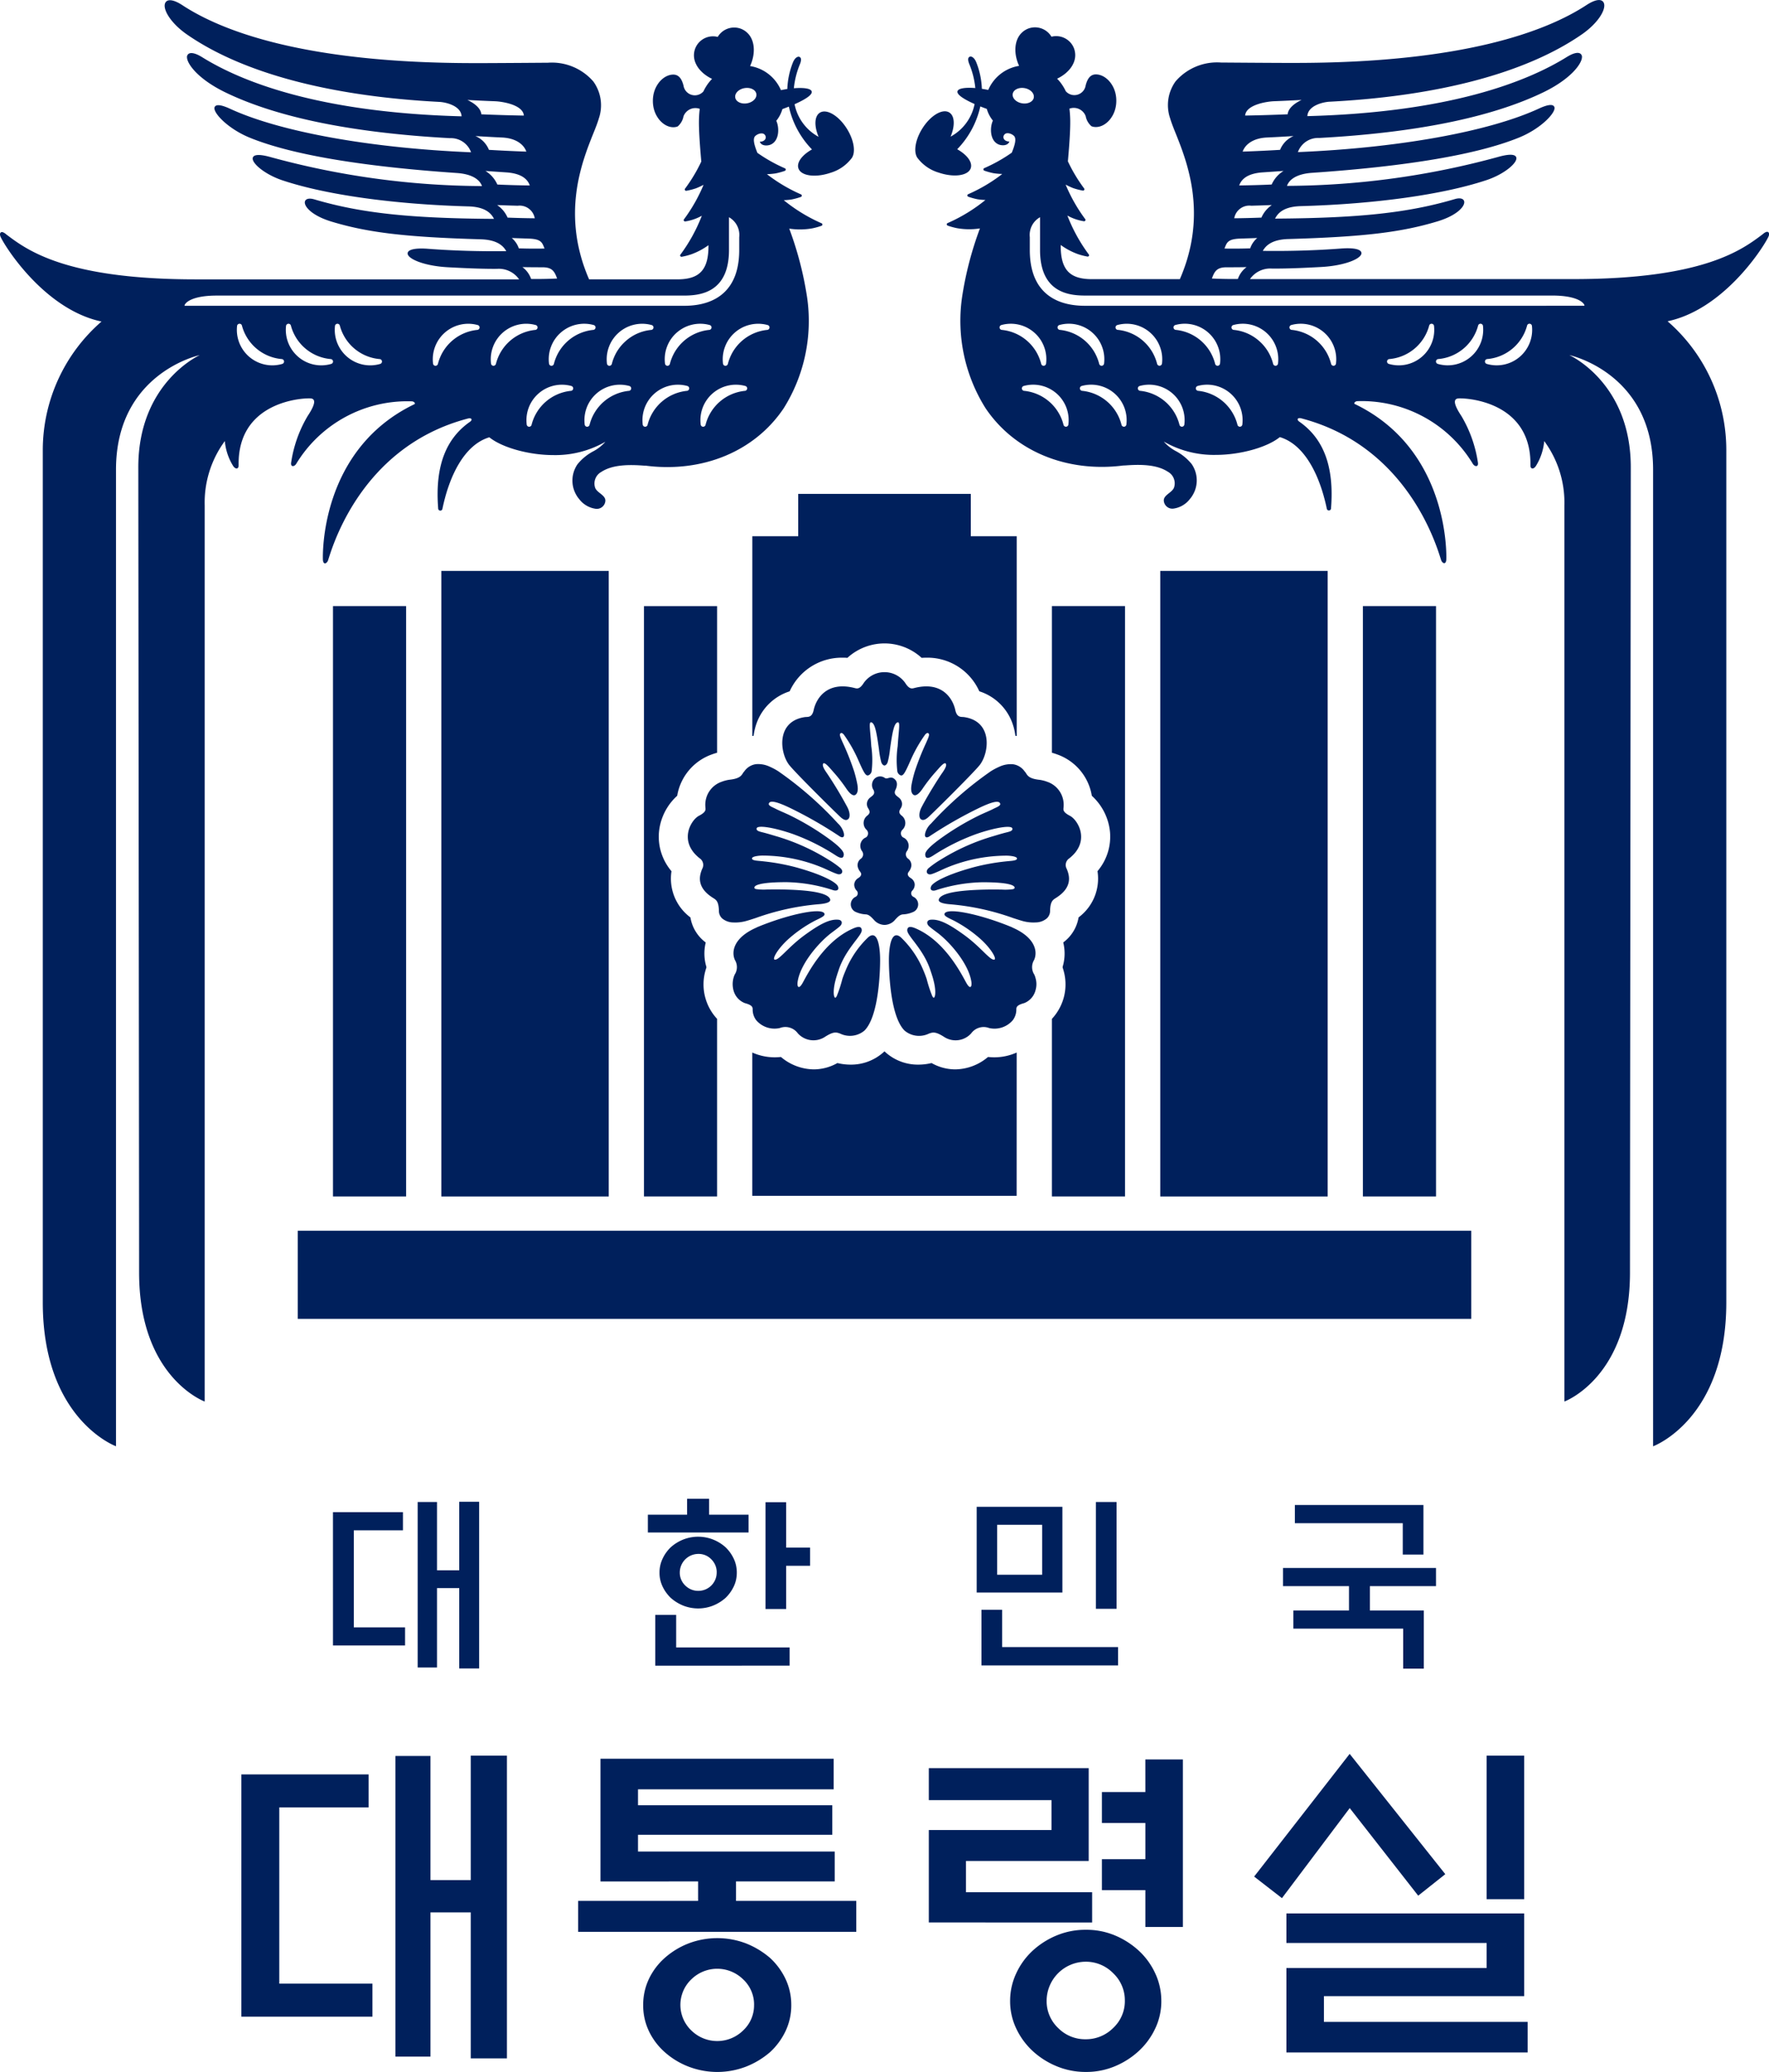 <svg xmlns="http://www.w3.org/2000/svg" width="222" height="260" viewBox="0 0 222 260">
  <g id="CI" transform="translate(-281.805 -8.775)">
    <path id="패스_1577" data-name="패스 1577" d="M375.254,93.348a6.865,6.865,0,0,1-2.8.6c-.232,0-.468-.011-.7-.034l-.091-.009-.071.056a6.459,6.459,0,0,1-4.052,1.5,6.05,6.05,0,0,1-2.892-.753l-.074-.041-.083.019a7.013,7.013,0,0,1-1.577.18,6.079,6.079,0,0,1-4.1-1.532l-.149-.135-.149.135a6.085,6.085,0,0,1-4.1,1.532,7.012,7.012,0,0,1-1.577-.18l-.081-.019-.074.041a6.056,6.056,0,0,1-2.893.753,6.474,6.474,0,0,1-4.052-1.5l-.07-.056-.091.009a7,7,0,0,1-.7.034,6.865,6.865,0,0,1-2.8-.6V111.33h33.171Z" transform="translate(34.137 47.505)" fill="#00205c"/>
    <path id="패스_1578" data-name="패스 1578" d="M369.5,48.438H347.838V53.75h-5.755V78.818l.158-.022.025-.164a7.206,7.206,0,0,1,.414-1.582,6.506,6.506,0,0,1,4-3.808l.086-.031.039-.081a7.176,7.176,0,0,1,6.61-4.138c.168,0,.335,0,.506.014l.092.006.069-.063a6.9,6.9,0,0,1,9.176,0l.069.063.092-.006c.169-.009.338-.014.5-.014a7.124,7.124,0,0,1,6.609,4.135l.039.081.088.031a6.509,6.509,0,0,1,4,3.808,7.151,7.151,0,0,1,.415,1.585l.025.164.163.022V53.75H369.5V48.438Z" transform="translate(34.137 22.313)" fill="#00205c"/>
    <rect id="사각형_589" data-name="사각형 589" width="9.177" height="74.082" transform="translate(323.591 84.831)" fill="#00205c"/>
    <path id="패스_1579" data-name="패스 1579" d="M337.513,81.331l.028-.025.034-.061a6.666,6.666,0,0,1,4.356-5.158c.211-.078.429-.147.647-.208v-18.4H333.4v74.08h9.177V109.274a6.339,6.339,0,0,1-1.477-6c.03-.108.069-.251.124-.418l.009-.033,0-.066a5.857,5.857,0,0,1-.114-2.932l.03-.135-.108-.086a4.841,4.841,0,0,1-.407-.357,4.91,4.91,0,0,1-1.391-2.621l-.014-.078-.061-.05a6.071,6.071,0,0,1-2.329-5.658l.013-.094-.06-.075a6.681,6.681,0,0,1-1.513-4.784A7.025,7.025,0,0,1,337.513,81.331Z" transform="translate(29.22 27.354)" fill="#00205c"/>
    <path id="패스_1580" data-name="패스 1580" d="M317.165,54.653v78.5h21.008v-78.5H317.165Z" transform="translate(20.025 25.763)" fill="#00205c"/>
    <rect id="사각형_590" data-name="사각형 590" width="9.177" height="74.082" transform="translate(452.843 84.831)" fill="#00205c"/>
    <path id="패스_1581" data-name="패스 1581" d="M366.083,109.277v22.28h9.177V57.477h-9.177v18.4c.226.063.443.133.658.213a6.639,6.639,0,0,1,4.34,5.117l.006.038.036.063a7.048,7.048,0,0,1,2.257,4.574,6.683,6.683,0,0,1-1.513,4.785l-.06.075.014.094a6.067,6.067,0,0,1-2.329,5.658l-.061.052-.014.078a4.9,4.9,0,0,1-1.8,2.976l-.108.086.03.135a5.818,5.818,0,0,1-.1,2.9l-.009.034v.066c.063.193.1.329.13.435a6.347,6.347,0,0,1-.008,3.418A6.413,6.413,0,0,1,366.083,109.277Z" transform="translate(47.729 27.354)" fill="#00205c"/>
    <path id="패스_1582" data-name="패스 1582" d="M395.774,54.653H374.766v78.5h21.008v-78.5Z" transform="translate(52.646 25.763)" fill="#00205c"/>
    <rect id="사각형_591" data-name="사각형 591" width="147.272" height="11.057" transform="translate(319.169 163.216)" fill="#00205c"/>
    <path id="패스_1583" data-name="패스 1583" d="M370.206,72.094c-1.3-.154-1.44-.57-1.667-.908-.042-.061-.086-.1-.128-.154a2.124,2.124,0,0,0-1.457-.882,3.387,3.387,0,0,0-1.7.31,7.9,7.9,0,0,0-1.078.572,44.617,44.617,0,0,0-7.5,6.565,2.475,2.475,0,0,0-.73,1.2c-.136.6.216.62.537.4a52.765,52.765,0,0,1,6.157-3.529c1.981-.957,2.6-.94,2.718-.569.083.262-.457.445-.879.661-.327.171-.935.426-1.537.7a33.064,33.064,0,0,0-5.326,3.2c-1.009.758-1.684,1.391-1.667,1.823.019.565.414.5.981.133a26.155,26.155,0,0,1,5.5-2.733c2.317-.794,4.337-1.111,4.449-.683.086.327-.36.41-.821.526-.691.177-1.153.324-1.5.428a26.542,26.542,0,0,0-6.67,2.967,11.536,11.536,0,0,0-1.53,1.079.681.681,0,0,0-.21.335c-.058.327.232.522.612.4.523-.166,1.283-.548,1.72-.735.049-.02.111-.049.15-.064a19.733,19.733,0,0,1,7.509-1.515,4.673,4.673,0,0,1,.819.078c.329.064.482.158.5.244.045.179-.182.257-.5.307-.287.042-.647.061-.966.1a26.376,26.376,0,0,0-4.181.782c-.077.02-.144.042-.219.064-2.913.822-4.71,1.757-4.915,2.3-.183.478.2.6.622.461a19.919,19.919,0,0,1,5.855-1c2.462,0,3.438.221,3.8.424.146.081.2.158.207.218.013.1-.014.18-.207.227a6.84,6.84,0,0,1-1.386.052c-.63-.011-1.7-.022-2.877.025-3.349.13-4.779.556-5.027,1.178-.216.537,1.2.627,1.555.655a31.014,31.014,0,0,1,7.735,1.706c.484.157.919.3,1.283.4A5.044,5.044,0,0,0,369.8,90a2.19,2.19,0,0,0,1.429-.526,1.281,1.281,0,0,0,.387-.919c.028-1.162.331-1.372.7-1.606,2.137-1.325,1.758-2.783,1.4-3.65a1,1,0,0,1,.211-1.264c2.835-2.135,1.206-4.879.19-5.41s-.808-.807-.8-1.161a3.049,3.049,0,0,0-2.086-3.123A4.451,4.451,0,0,0,370.206,72.094Z" transform="translate(41.967 34.527)" fill="#00205c"/>
    <path id="패스_1584" data-name="패스 1584" d="M370.005,93.472a2.355,2.355,0,0,0,1.43-1.653,2.681,2.681,0,0,0,0-1.45,2.9,2.9,0,0,0-.16-.473,1.705,1.705,0,0,1-.03-1.831c.5-1.12.074-2.838-2.658-4.049-.069-.031-.121-.064-.193-.094-3.661-1.515-7.841-2.451-8.355-1.729-.271.371.708.675,1.433,1.085a16.523,16.523,0,0,1,2.862,1.986c1.519,1.309,2.234,2.66,1.936,2.744-.533.161-1.651-1.535-3.82-3.1-1.873-1.352-3.1-2-4.184-1.9-.506.044-.567.5-.182.838.412.354,1,.764,1.208.934,1.577,1.256,3.744,3.827,4.079,5.99.1.678-.143,1.051-.645.136-.6-1.082-2.628-5.163-6.261-6.773-.293-.13-1.143-.515-1.136.218.006.688,1.986,2.3,2.87,4.9.028.078.05.146.074.218.074.216.136.409.193.589.05.164.1.323.139.489.423,1.568.2,2.414-.017,2.218a.714.714,0,0,1-.122-.174,16.306,16.306,0,0,1-.689-2.1c-.1-.315-.232-.663-.382-1.02a12.089,12.089,0,0,0-2.863-4.245c-1.223-1.054-1.507,1.263-1.507,2.84,0,.323.008.816.036,1.405.108,2.276.515,6.042,1.93,7.451a2.824,2.824,0,0,0,2.982.41,1.912,1.912,0,0,1,.493-.152c.367-.052.775.072,1.548.573a2.636,2.636,0,0,0,3.33-.476A1.938,1.938,0,0,1,365.6,96.6a3.014,3.014,0,0,0,2.986-1,2.2,2.2,0,0,0,.429-1.327C369.017,94,369.043,93.728,370.005,93.472Z" transform="translate(40.333 41.179)" fill="#00205c"/>
    <path id="패스_1585" data-name="패스 1585" d="M341.2,89.477a2.186,2.186,0,0,0,1.427.526,5.052,5.052,0,0,0,1.566-.172c.362-.1.8-.238,1.281-.4a31.084,31.084,0,0,1,7.735-1.706c.356-.028,1.773-.117,1.557-.655-.249-.622-1.679-1.048-5.027-1.178-1.18-.047-2.249-.036-2.879-.025a6.662,6.662,0,0,1-1.386-.053c-.191-.045-.218-.121-.2-.226.006-.06.06-.136.2-.218.367-.2,1.344-.424,3.806-.424a19.927,19.927,0,0,1,5.855,1c.418.135.805.017.62-.461-.205-.54-2-1.476-4.915-2.3-.075-.022-.143-.044-.218-.064a26.461,26.461,0,0,0-4.179-.782c-.321-.042-.683-.061-.97-.1-.323-.05-.548-.128-.5-.307.02-.086.174-.18.5-.244a4.69,4.69,0,0,1,.819-.078,19.734,19.734,0,0,1,7.509,1.515c.039.016.1.044.149.064.439.186,1.2.569,1.721.735.381.122.67-.072.614-.4a.711.711,0,0,0-.216-.335,11.379,11.379,0,0,0-1.527-1.079,26.475,26.475,0,0,0-6.668-2.967c-.346-.1-.81-.251-1.5-.428-.457-.116-.905-.2-.821-.526.111-.428,2.133-.111,4.448.683a26.154,26.154,0,0,1,5.5,2.733c.567.367.962.432.982-.133.016-.432-.656-1.065-1.668-1.823a32.859,32.859,0,0,0-5.326-3.2c-.6-.273-1.209-.528-1.537-.7-.421-.216-.962-.4-.876-.661.116-.371.733-.388,2.715.569a52.629,52.629,0,0,1,6.157,3.529c.321.222.672.2.539-.4a2.509,2.509,0,0,0-.728-1.2,44.7,44.7,0,0,0-7.508-6.565,7.9,7.9,0,0,0-1.078-.572,3.386,3.386,0,0,0-1.7-.31,2.124,2.124,0,0,0-1.457.882c-.041.055-.086.092-.127.154-.229.338-.368.755-1.667.908a4.451,4.451,0,0,0-1.024.251,3.049,3.049,0,0,0-2.086,3.123c0,.354.211.631-.805,1.161s-2.647,3.275.191,5.41a1,1,0,0,1,.211,1.264c-.36.866-.741,2.325,1.4,3.65.374.233.677.443.706,1.606A1.281,1.281,0,0,0,341.2,89.477Z" transform="translate(31.211 34.527)" fill="#00205c"/>
    <path id="패스_1586" data-name="패스 1586" d="M364.542,75.412c-.28.382-1.756,2.689-2.574,4.27-.373.721-.313,1.286-.155,1.458s.453.327,1.078-.266c.83-.788,4.084-4,5.642-5.661.315-.335.567-.614.71-.789,1.19-1.48,1.729-5.484-1.928-6.034-.352-.055-.9.122-1.12-.887-.309-1.425-1.638-3.65-5.124-2.768-.288.072-.636.21-1.172-.65a3.178,3.178,0,0,0-5.182,0c-.537.86-.883.722-1.173.65-3.484-.882-4.815,1.342-5.122,2.768-.218,1.009-.768.832-1.122.887-3.654.55-3.12,4.553-1.927,6.034.143.175.395.454.708.789,1.559,1.662,4.814,4.873,5.642,5.661.625.594.905.45,1.078.266s.218-.738-.157-1.458a49.671,49.671,0,0,0-2.57-4.27c-.049-.064-.091-.132-.136-.2-.26-.384-.459-.789-.323-.988s.564.243.88.6c.125.141.236.268.343.39a19.866,19.866,0,0,1,1.725,2.212c.32.459.782.959,1.12.7s.3-.843.215-1.32a15.518,15.518,0,0,0-.393-1.595,33.229,33.229,0,0,0-1.441-3.634c-.154-.36-.431-.91-.327-1.082.125-.213.294-.094.457.072a17.818,17.818,0,0,1,1.726,2.99c.141.3.486,1.14.775,1.654.028.053.058.1.085.147.194.309.359.445.62.279a.729.729,0,0,0,.293-.426,12.166,12.166,0,0,0-.042-3.184c-.125-2.041-.349-3.062-.006-2.984.462.1.667,1.223.97,3.377a10.9,10.9,0,0,0,.291,1.632c.042.125.183.395.4.409.218-.014.36-.284.4-.409A10.493,10.493,0,0,0,358,72.422c.3-2.154.509-3.28.971-3.377.343-.078.121.943-.006,2.984a12.094,12.094,0,0,0-.042,3.184.721.721,0,0,0,.291.426c.262.166.426.03.62-.279.028-.044.056-.094.086-.147.288-.514.634-1.352.775-1.654a17.822,17.822,0,0,1,1.726-2.99c.161-.166.334-.285.457-.072.1.172-.177.722-.327,1.082a33.2,33.2,0,0,0-1.443,3.634,15.542,15.542,0,0,0-.392,1.595c-.091.478-.119,1.071.215,1.32s.8-.244,1.118-.7a20.053,20.053,0,0,1,1.725-2.212l.343-.39c.316-.356.739-.8.882-.6s-.063.6-.323.988C364.633,75.281,364.589,75.348,364.542,75.412Z" transform="translate(35.495 30.373)" fill="#00205c"/>
    <path id="패스_1587" data-name="패스 1587" d="M342.032,93.472c.96.255.99.528.988.8a2.184,2.184,0,0,0,.428,1.325,3.011,3.011,0,0,0,2.986,1,1.941,1.941,0,0,1,2.26.677,2.636,2.636,0,0,0,3.33.476c.771-.5,1.18-.625,1.546-.575a1.992,1.992,0,0,1,.495.154,2.828,2.828,0,0,0,2.984-.41c1.411-1.41,1.819-5.175,1.927-7.451.028-.589.036-1.082.036-1.405,0-1.577-.284-3.894-1.505-2.84a12.042,12.042,0,0,0-2.862,4.245c-.152.357-.284.7-.384,1.02a16.122,16.122,0,0,1-.691,2.107.662.662,0,0,1-.121.169c-.221.2-.442-.65-.019-2.218.042-.164.089-.321.139-.484.056-.18.119-.376.193-.594l.074-.218c.883-2.6,2.865-4.215,2.87-4.9.008-.733-.841-.348-1.136-.218-3.632,1.61-5.664,5.691-6.261,6.773-.5.915-.75.542-.644-.136.334-2.163,2.5-4.734,4.079-5.99.211-.169.794-.58,1.206-.934.385-.334.326-.794-.182-.838-1.082-.1-2.31.545-4.184,1.9-2.168,1.57-3.288,3.266-3.82,3.1-.3-.085.417-1.435,1.936-2.744a16.583,16.583,0,0,1,2.862-1.986c.728-.41,1.7-.714,1.436-1.085-.515-.722-4.7.215-8.357,1.729-.072.03-.125.064-.194.094-2.732,1.212-3.155,2.929-2.657,4.049a1.708,1.708,0,0,1-.03,1.831,3,3,0,0,0-.161,1.92A2.359,2.359,0,0,0,342.032,93.472Z" transform="translate(33.242 41.179)" fill="#00205c"/>
    <path id="패스_1588" data-name="패스 1588" d="M350.545,86.243a1.045,1.045,0,0,0,.122,1.919,3.5,3.5,0,0,0,1.228.273c.334.044.569.227,1.078.8a1.838,1.838,0,0,0,1.225.522,1.79,1.79,0,0,0,1.222-.522c.5-.581.746-.76,1.081-.8a3.491,3.491,0,0,0,1.227-.273,1.045,1.045,0,0,0,.122-1.919.489.489,0,0,1-.147-.808,1.078,1.078,0,0,0,.284-.819,1.014,1.014,0,0,0-.489-.735c-.2-.127-.573-.4-.246-.811a1.5,1.5,0,0,0,.247-.439,1,1,0,0,0-.343-1.19.669.669,0,0,1-.144-.943,1.145,1.145,0,0,0-.506-1.736.621.621,0,0,1-.07-.932A1.174,1.174,0,0,0,356.3,76c-.3-.284-.31-.478-.056-.891a.963.963,0,0,0,0-1.056c-.254-.443-1-.548-.677-1.226.3-.609.213-1.031,0-1.266-.6-.658-.971.041-1.371-.28a1,1,0,0,0-1.371.28,1.127,1.127,0,0,0,0,1.266c.326.678-.423.783-.678,1.226a.966.966,0,0,0,0,1.056c.255.414.247.608-.056.891a1.176,1.176,0,0,0-.133,1.834.62.62,0,0,1-.069.932,1.145,1.145,0,0,0-.506,1.736.671.671,0,0,1-.144.943,1,1,0,0,0-.345,1.19,1.494,1.494,0,0,0,.247.439c.329.414-.045.684-.246.811a1.01,1.01,0,0,0-.489.735,1.079,1.079,0,0,0,.285.819A.488.488,0,0,1,350.545,86.243Z" transform="translate(38.605 35.083)" fill="#00205c"/>
    <path id="패스_1589" data-name="패스 1589" d="M333.453,59.137c.351,0,.514.294.365.356-11.972,5.756-11.507,19.234-11.489,19.528.036.6.4.544.612.155.227-.424,3.495-14.19,17.581-17.88.47-.124.627.152.254.414-3.065,2.141-4.389,5.65-3.982,10.857a.269.269,0,0,0,.526.094c.838-4.085,2.719-8.067,5.894-9.011,1.623,1.311,5.017,2.231,8.007,2.231a12.6,12.6,0,0,0,6.513-1.646h.023a5.444,5.444,0,0,1-1.454,1.15,6.38,6.38,0,0,0-2.022,1.643,3.612,3.612,0,0,0,.227,4.4,3.144,3.144,0,0,0,2.11,1.2,1.079,1.079,0,0,0,1.158-1.028c0-.708-1.015-.96-1.28-1.606a1.663,1.663,0,0,1,.785-2.007c1.433-.941,3.576-.907,5.208-.791.158.013.3.014.459.022l.013.008c7.01.862,13.534-1.779,17.185-7.205a20.625,20.625,0,0,0,2.946-13.931,42.927,42.927,0,0,0-2.241-8.626,8.775,8.775,0,0,0,2.871-.031,8.313,8.313,0,0,0,1.169-.32.18.18,0,0,0,.121-.157.169.169,0,0,0-.1-.161,20.617,20.617,0,0,1-4.751-2.9,8.454,8.454,0,0,0,.977-.088,8.251,8.251,0,0,0,1.169-.32.174.174,0,0,0,.121-.157.166.166,0,0,0-.1-.16,20.256,20.256,0,0,1-4.229-2.5l-.019-.041a8.517,8.517,0,0,0,1.045-.092,8.256,8.256,0,0,0,1.169-.32.176.176,0,0,0,.121-.157.168.168,0,0,0-.1-.161,19.617,19.617,0,0,1-3.46-1.942c-.412-1.007-.609-1.794-.266-2.115.327-.305.877-.44,1.131-.216.4.359.119.941-.561.929.164.542.952.565,1.421.337,1.062-.52,1.02-2.169.645-2.959a4.1,4.1,0,0,0,.766-1.469c.254-.091.529-.2.813-.31a11.171,11.171,0,0,0,2.9,5.374c-1.231.686-1.956,1.634-1.7,2.376.323.949,2.118,1.2,4.012.558a5.164,5.164,0,0,0,2.608-1.762c.6-.685.4-2.26-.526-3.751-1.026-1.653-2.547-2.563-3.4-2.033-.7.431-.73,1.685-.163,3.029a5.968,5.968,0,0,1-3.014-4.091c1.2-.533,2.3-1.169,2.141-1.623-.133-.387-1.122-.471-2.232-.382a10.678,10.678,0,0,1,.78-3.065c.246-.659.06-.811-.1-.879-.136-.06-.518.039-.791.691a9.986,9.986,0,0,0-.71,3.347c-.269.041-.537.088-.793.143l-.017-.023a5.1,5.1,0,0,0-3.863-3c.782-1.667.681-3.86-1.054-4.641a2.4,2.4,0,0,0-3.006.984,2.4,2.4,0,0,0-2.819,1.433c-.612,1.629.576,3.111,2.107,3.833a5.7,5.7,0,0,0-1.082,1.573,1.435,1.435,0,0,1-2.5-.736c-.185-.681-.479-1.313-1.19-1.371-1.294-.07-2.664,1.369-2.655,3.3h0c-.009,1.928,1.361,3.369,2.655,3.3a1.329,1.329,0,0,0,.462-.1l.017-.011a2.237,2.237,0,0,0,.711-1.255,1.592,1.592,0,0,1,2.038-.938,14.012,14.012,0,0,0-.1,1.493c-.016,1.222.113,3.078.293,5.12a19.591,19.591,0,0,1-2.039,3.4.17.17,0,0,0-.009.193.179.179,0,0,0,.182.075,8.325,8.325,0,0,0,1.173-.3,8.663,8.663,0,0,0,.968-.443l0,.02a20.372,20.372,0,0,1-2.445,4.3.165.165,0,0,0-.011.191.18.18,0,0,0,.182.077,6.149,6.149,0,0,0,2.066-.713,20.65,20.65,0,0,1-2.685,4.879.165.165,0,0,0-.011.191.177.177,0,0,0,.182.077,8.268,8.268,0,0,0,1.173-.3,8.685,8.685,0,0,0,2.177-1.153c.025,3.1-1.133,4.226-3.7,4.286H355.732c-3.518-8.086-.935-14.647.518-18.273.293-.728.547-1.36.7-1.9a5.091,5.091,0,0,0-.686-4.654,6.886,6.886,0,0,0-5.692-2.354c-5,.039-7.946.049-7.974.049-.437,0-.868,0-1.3,0-21.03,0-31.5-3.927-36.591-7.259-1.045-.685-1.82-.821-2.124-.368-.471.7.523,2.538,2.708,4.049,6.967,4.82,17.922,7.741,31.68,8.447.7.036,2.682.445,2.763,1.808-17.8-.471-27.528-4.293-32.556-7.417-.761-.473-1.356-.628-1.678-.442a.486.486,0,0,0-.227.481c.033.816,1.4,2.741,4.933,4.431,6.51,3.12,15.954,5.034,28.068,5.688a2.683,2.683,0,0,1,2.646,1.773c-12.672-.529-23.967-2.569-30.228-5.456-.948-.439-1.568-.562-1.837-.362a.363.363,0,0,0-.135.367c.094.775,1.872,2.575,4.441,3.623,5.188,2.115,13.93,3.6,25.983,4.428,1.7.117,2.812.7,3.148,1.638a101.84,101.84,0,0,1-26.627-3.662c-1.609-.435-2.047-.19-2.133.1-.2.652,1.476,2.091,3.709,2.84,5.431,1.817,13.939,3.011,23.349,3.274,1.667.047,2.718.559,3.209,1.565-10.612-.067-16.732-.731-22.55-2.448-.744-.218-1.093-.014-1.173.255-.169.565.782,1.767,3.357,2.544,4.574,1.378,9.293,1.938,18.707,2.212,2.091.061,2.837.849,3.2,1.486-3.335.044-6.616-.053-9.762-.29-1.413-.113-2.32.028-2.555.379a.369.369,0,0,0-.013.387c.323.645,2.285,1.4,5.011,1.546,1.88.1,3.878.2,5.907.2.077,0,.16-.006.23,0a3.1,3.1,0,0,1,2.794,1.319l-38.372,0h-2.2c-16.322,0-21.174-3.667-23.782-5.637,0,0-.451-.42-.677-.26-.249.179-.031.586.023.694.822,1.627,5.708,9.043,12.6,10.495a21.38,21.38,0,0,0-7.37,16.11l0,0V172.2c0,14.708,9.188,18.06,9.188,18.06V67.712c0-12.158,10.518-14.378,10.518-14.378s-7.718,3.444-7.718,14.068c0,2.6.1,94.645.1,101.063,0,13.18,8.233,16.184,8.233,16.184V72.19a13,13,0,0,1,2.525-8.067,7.1,7.1,0,0,0,1.045,3.125c.117.177.312.346.478.307s.211-.2.208-.471c-.085-7.583,7.307-8.319,8.809-8.319.351,0,1.388-.086-.141,2.205a16.049,16.049,0,0,0-2.075,5.836c-.1.592.385.569.636.169A16.3,16.3,0,0,1,333.453,59.137Zm-3.938-4.694a4.507,4.507,0,0,1-1.25.179,4.453,4.453,0,0,1-4.422-4.943h0a.31.31,0,0,1,.288-.276.317.317,0,0,1,.222.07.312.312,0,0,1,.1.161,5.675,5.675,0,0,0,5,4.2.311.311,0,0,1,.063.609ZM341.879,50.1a.314.314,0,0,1-.174.074,5.672,5.672,0,0,0-4.943,4.267.314.314,0,0,1-.3.237l-.019,0a.31.31,0,0,1-.291-.271,4.453,4.453,0,0,1,5.608-4.842h0a.313.313,0,0,1,.121.537Zm2.16,4.34a.317.317,0,0,1-.3.237l-.02,0a.313.313,0,0,1-.291-.271,4.453,4.453,0,0,1,5.608-4.842h0a.311.311,0,0,1,.227.329.309.309,0,0,1-.28.282,5.673,5.673,0,0,0-4.942,4.267Zm9.593,3.307a.31.31,0,0,1-.174.074,5.677,5.677,0,0,0-4.944,4.267.314.314,0,0,1-.3.237l-.02,0a.31.31,0,0,1-.29-.271,4.453,4.453,0,0,1,5.608-4.842h0a.314.314,0,0,1,.227.329A.321.321,0,0,1,353.631,57.746Zm-1.419-7.263a4.45,4.45,0,0,1,4.1-.921h0a.314.314,0,0,1,.227.329.321.321,0,0,1-.107.208.315.315,0,0,1-.174.074,5.672,5.672,0,0,0-4.943,4.267.311.311,0,0,1-.3.237l-.02,0a.31.31,0,0,1-.291-.271A4.443,4.443,0,0,1,352.212,50.483Zm8.695,7.263a.305.305,0,0,1-.174.074,5.673,5.673,0,0,0-4.942,4.267.317.317,0,0,1-.3.237l-.02,0a.311.311,0,0,1-.291-.271,4.453,4.453,0,0,1,5.608-4.842h0a.311.311,0,0,1,.227.329A.307.307,0,0,1,360.907,57.746Zm-.52-6.223a5.606,5.606,0,0,0-1.8,2.917.317.317,0,0,1-.3.237l-.02,0a.311.311,0,0,1-.291-.271,4.454,4.454,0,0,1,5.608-4.842h0a.311.311,0,0,1,.227.329.309.309,0,0,1-.28.282A5.6,5.6,0,0,0,360.387,51.523Zm7.8,6.223a.305.305,0,0,1-.172.074,5.678,5.678,0,0,0-4.944,4.267.314.314,0,0,1-.3.237l-.02,0a.31.31,0,0,1-.29-.271,4.453,4.453,0,0,1,5.608-4.842h0a.312.312,0,0,1,.226.329A.307.307,0,0,1,368.183,57.746Zm-1.418-7.263a4.45,4.45,0,0,1,4.1-.921h0a.313.313,0,0,1,.119.537.305.305,0,0,1-.174.074,5.673,5.673,0,0,0-4.942,4.267.314.314,0,0,1-.3.237l-.02,0a.31.31,0,0,1-.29-.271A4.443,4.443,0,0,1,366.765,50.483Zm8.695,7.263a.305.305,0,0,1-.174.074,5.678,5.678,0,0,0-4.943,4.267.314.314,0,0,1-.3.237l-.02,0a.31.31,0,0,1-.291-.271,4.453,4.453,0,0,1,5.608-4.842h0a.314.314,0,0,1,.227.329A.307.307,0,0,1,375.46,57.746Zm2.68-8.184h0a.313.313,0,0,1,.121.537.321.321,0,0,1-.174.074,5.668,5.668,0,0,0-4.942,4.267.312.312,0,0,1-.3.237l-.02,0a.31.31,0,0,1-.291-.271,4.453,4.453,0,0,1,5.608-4.842Zm-2.917-29.727c.731-.13,1.4.19,1.494.716s-.424,1.056-1.154,1.186-1.4-.19-1.493-.714S374.492,19.967,375.224,19.835ZM351.719,43.727c-1.142.049-2.237.072-3.261.055a3.11,3.11,0,0,0-1.092-1.488c.769.017,1.789.023,2.508.022h.009C351.15,42.316,351.4,42.875,351.719,43.727ZM340.463,21.32c1.159.064,2.318.117,3.454.16.923.034,3.527.439,3.629,1.8-1.764-.031-3.557-.085-5.334-.161C342.125,22.244,341.146,21.64,340.463,21.32Zm1.006,4.528c1.186.075,2.284.136,3.341.183,1.836.085,2.769.951,3.048,1.77-1.5-.052-3.037-.125-4.694-.221A3.16,3.16,0,0,0,341.468,25.849Zm1.258,4.38c.575.042,1.2.083,1.812.125l.815.055c1.613.111,2.6.663,2.937,1.64-1.344-.014-2.677-.053-4.071-.117A3.8,3.8,0,0,0,342.726,30.228Zm1.468,4.279c.531.022,1.2.044,1.814.063.28.006.542.016.761.022a1.929,1.929,0,0,1,2.146,1.574c-1.131-.009-2.276-.039-3.412-.083A3.656,3.656,0,0,0,344.194,34.508Zm2.719,5.435a2.931,2.931,0,0,0-.885-1.3c.407.019.932.034,1.405.049l.782.027c1.46.058,1.62.467,1.886,1.147.013.031.027.064.039.1C349.034,39.987,347.95,39.976,346.913,39.943Zm-41.952,7.205c0-.332.849-1.281,4.033-1.281H367.57c1.924,0,5.719-.237,5.719-5.72,0-1.825,0-3.231,0-4.11a2.545,2.545,0,0,1,1.284,2.5v1.613c0,6.74-5.2,7-6.986,7H315.36Zm12.265,7.295a4.5,4.5,0,0,1-1.248.179,4.453,4.453,0,0,1-4.423-4.943h0a.311.311,0,0,1,.288-.276.307.307,0,0,1,.222.07.314.314,0,0,1,.1.161,5.675,5.675,0,0,0,5,4.2.308.308,0,0,1,.284.279A.311.311,0,0,1,317.225,54.443Zm2.035-.865a4.451,4.451,0,0,1-1.562-3.9h0a.314.314,0,0,1,.511-.205.3.3,0,0,1,.1.161,5.679,5.679,0,0,0,5,4.2.311.311,0,0,1,.061.609,4.5,4.5,0,0,1-1.25.179A4.436,4.436,0,0,1,319.26,53.578Z" fill="#00205c"/>
    <path id="패스_1590" data-name="패스 1590" d="M425.111,66.976c.251.4.739.423.636-.169a16.05,16.05,0,0,0-2.075-5.836c-1.529-2.292-.492-2.205-.141-2.205,1.5,0,8.894.736,8.809,8.319,0,.268.034.428.208.471s.36-.13.478-.307a7.1,7.1,0,0,0,1.045-3.125A13,13,0,0,1,436.6,72.19V184.648s8.233-3,8.233-16.184c0-6.417.1-98.46.1-101.063,0-10.623-7.718-14.068-7.718-14.068s10.518,2.22,10.518,14.378V190.265s9.188-3.352,9.188-18.06V65.2l0,0a21.38,21.38,0,0,0-7.37-16.11c6.889-1.452,11.774-8.867,12.6-10.495.055-.108.273-.515.023-.694-.226-.16-.677.26-.677.26-2.608,1.971-7.461,5.637-23.782,5.637h-2.2l-38.372,0a3.1,3.1,0,0,1,2.794-1.319c.07-.006.154,0,.23,0,2.028,0,4.027-.1,5.907-.2,2.725-.146,4.688-.9,5.011-1.546a.369.369,0,0,0-.013-.387c-.235-.351-1.142-.492-2.555-.379-3.145.237-6.427.334-9.762.29.362-.638,1.107-1.425,3.2-1.486,9.414-.274,14.133-.833,18.707-2.212,2.575-.777,3.526-1.978,3.357-2.544-.08-.269-.429-.473-1.173-.255-5.818,1.717-11.937,2.381-22.55,2.448.492-1.006,1.543-1.518,3.21-1.565,9.409-.263,17.918-1.457,23.348-3.274,2.234-.749,3.908-2.188,3.709-2.84-.086-.285-.525-.531-2.133-.1A101.841,101.841,0,0,1,401.787,32.1c.337-.941,1.449-1.521,3.148-1.638,12.053-.824,20.8-2.314,25.983-4.428,2.569-1.048,4.347-2.848,4.441-3.623a.363.363,0,0,0-.135-.367c-.269-.2-.89-.077-1.837.362-6.261,2.887-17.556,4.926-30.228,5.456a2.683,2.683,0,0,1,2.646-1.773c12.114-.653,21.558-2.567,28.068-5.688,3.531-1.69,4.9-3.615,4.932-4.431a.486.486,0,0,0-.227-.481c-.321-.186-.916-.031-1.678.442-5.028,3.123-14.758,6.945-32.556,7.417.081-1.363,2.061-1.772,2.763-1.808,13.758-.706,24.713-3.628,31.68-8.447,2.185-1.512,3.18-3.346,2.708-4.049-.3-.453-1.079-.316-2.124.368-5.092,3.332-15.56,7.259-36.591,7.259-.429,0-.86,0-1.3,0-.028,0-2.973-.009-7.974-.049a6.886,6.886,0,0,0-5.692,2.354,5.091,5.091,0,0,0-.686,4.654c.155.54.409,1.172.7,1.9,1.454,3.626,4.037,10.188.518,18.273H377.093c-2.572-.06-3.73-1.19-3.7-4.286a8.685,8.685,0,0,0,2.177,1.153,8.27,8.27,0,0,0,1.173.3.177.177,0,0,0,.182-.077.165.165,0,0,0-.011-.191,20.65,20.65,0,0,1-2.685-4.879,6.149,6.149,0,0,0,2.066.713.18.18,0,0,0,.182-.077.165.165,0,0,0-.011-.191,20.369,20.369,0,0,1-2.445-4.3l0-.02a8.511,8.511,0,0,0,.966.443,8.327,8.327,0,0,0,1.173.3.179.179,0,0,0,.182-.075.17.17,0,0,0-.009-.193,19.6,19.6,0,0,1-2.039-3.4c.18-2.043.309-3.9.293-5.12a14.01,14.01,0,0,0-.1-1.493,1.592,1.592,0,0,1,2.038.938,2.237,2.237,0,0,0,.711,1.255l.017.011a1.329,1.329,0,0,0,.462.1c1.294.072,2.664-1.369,2.655-3.3h0c.009-1.928-1.361-3.368-2.655-3.3-.711.058-1.006.689-1.19,1.371a1.435,1.435,0,0,1-2.5.736,5.7,5.7,0,0,0-1.082-1.573c1.53-.722,2.719-2.2,2.107-3.833a2.4,2.4,0,0,0-2.819-1.433,2.4,2.4,0,0,0-3.006-.984c-1.736.782-1.836,2.975-1.054,4.641a5.1,5.1,0,0,0-3.863,3l-.017.023c-.254-.055-.523-.1-.793-.143a9.985,9.985,0,0,0-.71-3.347c-.273-.652-.655-.75-.791-.691-.158.067-.345.219-.1.879a10.67,10.67,0,0,1,.78,3.065c-1.111-.089-2.1,0-2.232.382-.157.454.94,1.09,2.141,1.623a5.968,5.968,0,0,1-3.014,4.091c.567-1.344.533-2.6-.163-3.029-.852-.529-2.373.381-3.4,2.033-.926,1.491-1.122,3.067-.526,3.751a5.164,5.164,0,0,0,2.608,1.762c1.894.642,3.689.392,4.012-.558.252-.742-.473-1.69-1.7-2.376a11.171,11.171,0,0,0,2.9-5.374c.284.114.559.219.813.31a4.1,4.1,0,0,0,.766,1.469c-.374.789-.417,2.439.645,2.959.468.229,1.256.205,1.421-.337-.68.013-.965-.57-.561-.929.254-.224.8-.089,1.131.216.343.321.146,1.107-.266,2.115a19.615,19.615,0,0,1-3.46,1.942.168.168,0,0,0-.1.161.176.176,0,0,0,.121.157,8.256,8.256,0,0,0,1.169.32,8.517,8.517,0,0,0,1.045.092l-.019.041a20.257,20.257,0,0,1-4.229,2.5.166.166,0,0,0-.1.16.174.174,0,0,0,.121.157,8.254,8.254,0,0,0,1.169.32,8.453,8.453,0,0,0,.977.088,20.616,20.616,0,0,1-4.751,2.9.169.169,0,0,0-.1.161.181.181,0,0,0,.121.157,8.311,8.311,0,0,0,1.168.32,8.775,8.775,0,0,0,2.871.031,42.928,42.928,0,0,0-2.242,8.626,20.625,20.625,0,0,0,2.946,13.931c3.651,5.426,10.175,8.067,17.185,7.205l.013-.008c.155-.008.3-.009.459-.022,1.632-.116,3.775-.15,5.208.791a1.663,1.663,0,0,1,.785,2.007c-.265.645-1.28.9-1.28,1.606a1.079,1.079,0,0,0,1.158,1.028,3.144,3.144,0,0,0,2.11-1.2,3.612,3.612,0,0,0,.227-4.4,6.381,6.381,0,0,0-2.022-1.643,5.444,5.444,0,0,1-1.454-1.15h.023a12.6,12.6,0,0,0,6.513,1.646c2.99,0,6.385-.919,8.007-2.231,3.175.945,5.056,4.926,5.9,9.011a.268.268,0,0,0,.525-.094c.407-5.207-.916-8.715-3.982-10.857-.373-.262-.216-.537.254-.414,14.086,3.69,17.354,17.456,17.581,17.88.211.388.576.443.612-.155.017-.294.482-13.772-11.489-19.528-.149-.061.014-.356.365-.356A16.3,16.3,0,0,1,425.111,66.976ZM414.347,54.112a.311.311,0,0,1,.285-.279,5.675,5.675,0,0,0,5-4.2.312.312,0,0,1,.1-.161.316.316,0,0,1,.222-.07.31.31,0,0,1,.288.276h0a4.453,4.453,0,0,1-4.422,4.943,4.506,4.506,0,0,1-1.25-.179A.311.311,0,0,1,414.347,54.112ZM402.1,49.891a.314.314,0,0,1,.227-.329h0a4.453,4.453,0,0,1,5.608,4.842.31.31,0,0,1-.291.271l-.019,0a.314.314,0,0,1-.3-.237,5.672,5.672,0,0,0-4.944-4.267.309.309,0,0,1-.28-.282Zm-3.85,1.632a5.594,5.594,0,0,0-3.145-1.35.312.312,0,0,1-.053-.611h0a4.453,4.453,0,0,1,5.608,4.842.312.312,0,0,1-.291.271l-.02,0a.317.317,0,0,1-.3-.237A5.6,5.6,0,0,0,398.249,51.523Zm-7.9,6.015a.314.314,0,0,1,.227-.329h0a4.453,4.453,0,0,1,5.608,4.842.31.31,0,0,1-.29.271l-.02,0a.314.314,0,0,1-.3-.237,5.678,5.678,0,0,0-4.943-4.267.3.3,0,0,1-.172-.074A.316.316,0,0,1,390.346,57.538Zm3.034-3.134a.31.31,0,0,1-.291.271l-.02,0a.311.311,0,0,1-.3-.237,5.672,5.672,0,0,0-4.943-4.267.315.315,0,0,1-.174-.074.321.321,0,0,1-.107-.208.314.314,0,0,1,.227-.329h0a4.453,4.453,0,0,1,5.608,4.842Zm-10.31,3.134a.311.311,0,0,1,.227-.329h0a4.453,4.453,0,0,1,5.608,4.842.311.311,0,0,1-.291.271l-.02,0a.317.317,0,0,1-.3-.237,5.673,5.673,0,0,0-4.942-4.267.305.305,0,0,1-.174-.074A.314.314,0,0,1,383.071,57.538Zm-2.52-7.365a.312.312,0,0,1-.053-.611h0A4.454,4.454,0,0,1,386.1,54.4a.311.311,0,0,1-.291.271l-.02,0a.317.317,0,0,1-.3-.237,5.668,5.668,0,0,0-4.942-4.267Zm-4.755,7.365a.312.312,0,0,1,.226-.329h0a4.453,4.453,0,0,1,5.608,4.842.31.31,0,0,1-.29.271l-.02,0a.314.314,0,0,1-.3-.237,5.678,5.678,0,0,0-4.943-4.267.31.31,0,0,1-.279-.282Zm3.032-3.134a.309.309,0,0,1-.29.271l-.02,0a.314.314,0,0,1-.3-.237,5.673,5.673,0,0,0-4.942-4.267.305.305,0,0,1-.174-.074.313.313,0,0,1,.119-.537h0a4.453,4.453,0,0,1,5.608,4.842Zm-10.31,3.134a.314.314,0,0,1,.227-.329h0a4.453,4.453,0,0,1,5.608,4.842.31.31,0,0,1-.291.271l-.02,0a.314.314,0,0,1-.3-.237A5.678,5.678,0,0,0,368.8,57.82a.305.305,0,0,1-.174-.074A.314.314,0,0,1,368.517,57.538Zm1.526-7.055a4.451,4.451,0,0,1,1.508,3.921.31.31,0,0,1-.291.271l-.02,0a.312.312,0,0,1-.3-.237A5.668,5.668,0,0,0,366,50.173a.321.321,0,0,1-.174-.074.313.313,0,0,1,.121-.537h0A4.45,4.45,0,0,1,370.043,50.483Zm-.03-29.46c-.092.525-.761.844-1.493.714s-1.248-.663-1.154-1.186.763-.846,1.494-.716S370.107,20.5,370.013,21.023ZM394.2,42.316h.009c.719,0,1.739,0,2.508-.022a3.11,3.11,0,0,0-1.092,1.488c-1.024.017-2.119-.006-3.261-.055C392.684,42.875,392.934,42.316,394.2,42.316Zm7.671-19.2c-1.776.077-3.57.13-5.333.161.1-1.361,2.707-1.765,3.629-1.8,1.136-.042,2.295-.1,3.454-.16C402.939,21.64,401.96,22.244,401.872,23.118Zm-.951,4.463c-1.657.1-3.194.169-4.694.221.279-.819,1.212-1.685,3.048-1.77,1.057-.047,2.155-.108,3.341-.183A3.16,3.16,0,0,0,400.921,27.581Zm-1.056,4.35c-1.394.064-2.727.1-4.071.117.337-.977,1.324-1.529,2.937-1.64l.815-.055c.609-.042,1.237-.083,1.812-.125A3.8,3.8,0,0,0,399.865,31.931Zm-1.284,4.152c-1.136.044-2.281.074-3.412.083a1.929,1.929,0,0,1,2.146-1.574c.219-.006.481-.016.761-.022.609-.019,1.283-.041,1.814-.063A3.656,3.656,0,0,0,398.581,36.083Zm-4.636,3.883c.013-.034.027-.067.039-.1.266-.68.426-1.089,1.886-1.147l.782-.027c.473-.014,1-.03,1.405-.049a2.931,2.931,0,0,0-.885,1.3C396.134,39.976,395.05,39.987,393.944,39.966Zm34.78,7.183H376.5c-1.786,0-6.986-.263-6.986-7V38.533a2.545,2.545,0,0,1,1.284-2.5c0,.879,0,2.285,0,4.11,0,5.484,3.8,5.72,5.719,5.72H435.09c3.185,0,4.033.949,4.033,1.281Zm-2.088,6.963a.308.308,0,0,1,.284-.279,5.675,5.675,0,0,0,5-4.2.314.314,0,0,1,.1-.161.307.307,0,0,1,.222-.07.311.311,0,0,1,.288.276h0a4.451,4.451,0,0,1-5.672,4.765A.312.312,0,0,1,426.636,54.112Zm-4.672.509a4.5,4.5,0,0,1-1.25-.179.311.311,0,0,1,.061-.609,5.679,5.679,0,0,0,5-4.2.3.3,0,0,1,.1-.161.314.314,0,0,1,.511.205h0a4.453,4.453,0,0,1-4.422,4.943Z" transform="translate(41.526)" fill="#00205c"/>
    <g id="그룹_3430" data-name="그룹 3430" transform="translate(323.589 196.853)">
      <path id="패스_1591" data-name="패스 1591" d="M308.483,130.666h8.786v2.282H311.1v12.174h6.433V147.4h-9.049Zm15.846-1.3h2.5v20.913h-2.5V140.2h-2.787v9.962h-2.425V129.393h2.425v8.573h2.787Z" transform="translate(-308.483 -128.992)" fill="#00205c"/>
      <path id="패스_1592" data-name="패스 1592" d="M333.712,133.355v-2.231h4.922v-2H341.4v2h4.947v2.231Zm.935,16.713V143.7h2.617v4.082H351.5v2.282Zm10.228-11.67a4,4,0,0,1-.384,1.74,4.906,4.906,0,0,1-1.032,1.429,5.373,5.373,0,0,1-1.549.96,5.112,5.112,0,0,1-3.77,0,5.365,5.365,0,0,1-1.548-.96,4.877,4.877,0,0,1-1.032-1.429,3.974,3.974,0,0,1-.384-1.74,4.049,4.049,0,0,1,.384-1.753,4.823,4.823,0,0,1,1.032-1.439,5.264,5.264,0,0,1,1.548-.96,5.112,5.112,0,0,1,3.77,0,5.272,5.272,0,0,1,1.549.96,4.851,4.851,0,0,1,1.032,1.439A4.072,4.072,0,0,1,344.876,138.4Zm-2.522-.023a2.27,2.27,0,0,0-.67-1.646,2.2,2.2,0,0,0-1.634-.683,2.334,2.334,0,0,0-2.328,2.329,2.205,2.205,0,0,0,.685,1.634,2.27,2.27,0,0,0,1.643.67,2.289,2.289,0,0,0,2.3-2.3Zm8.717-3.123h3v2.282h-3v5.424h-2.594v-13.4h2.594Z" transform="translate(-294.194 -129.129)" fill="#00205c"/>
      <path id="패스_1593" data-name="패스 1593" d="M360.058,140.743V129.99h10.756v10.753Zm.6,9.151v-6.988h2.594v4.683H377.8v2.3Zm7.613-17.648h-5.645v6.267h5.645Zm6.745,10.539v-13.4h2.594v13.4Z" transform="translate(-279.272 -128.982)" fill="#00205c"/>
      <path id="패스_1594" data-name="패스 1594" d="M392.88,142.859v-3.051H384.6v-2.282H403.8v2.282h-8.3v3.051h6.77v7.3h-2.592v-5.02H385.893v-2.277Zm9.34-13.233v6.219h-2.592v-3.936H386.087v-2.282Z" transform="translate(-265.372 -128.848)" fill="#00205c"/>
    </g>
    <g id="그룹_3431" data-name="그룹 3431" transform="translate(312.095 228.862)">
      <path id="패스_1595" data-name="패스 1595" d="M301.143,152.136h15.965v4.143H305.9v22.114h11.691v4.143H301.143Zm28.789-2.356h4.538v37.991h-4.538V169.452h-5.059v18.1h-4.4V149.824h4.4V165.4h5.059Z" transform="translate(-301.143 -149.561)" fill="#00205c"/>
      <path id="패스_1596" data-name="패스 1596" d="M330.924,165.428v-15.4h29.268v3.839H335.634v2h24.384v3.708H335.634v2.1h24.689v3.748H347.936v2.444h15.092v3.883h-34.9v-3.883h15.051v-2.444Zm23.947,15.528a7.542,7.542,0,0,1-.7,3.21,8.576,8.576,0,0,1-1.964,2.68,10.425,10.425,0,0,1-2.987,1.809,10.062,10.062,0,0,1-7.263,0,9.731,9.731,0,0,1-2.965-1.809,8.251,8.251,0,0,1-2.008-2.68,7.542,7.542,0,0,1-.7-3.21,7.63,7.63,0,0,1,.7-3.249,8.279,8.279,0,0,1,2.008-2.683,9.891,9.891,0,0,1,2.965-1.811,10.127,10.127,0,0,1,7.263,0,10.608,10.608,0,0,1,2.987,1.811,8.607,8.607,0,0,1,1.964,2.683A7.63,7.63,0,0,1,354.871,180.955Zm-4.668-.044a4.307,4.307,0,0,0-1.374-3.2,4.639,4.639,0,0,0-6.5,0,4.431,4.431,0,0,0,0,6.414,4.639,4.639,0,0,0,6.5,0A4.3,4.3,0,0,0,350.2,180.911Z" transform="translate(-285.86 -149.419)" fill="#00205c"/>
      <path id="패스_1597" data-name="패스 1597" d="M356.222,170.541v-11.6h15.4v-3.751h-15.4v-4.015h20.065v11.649h-15.4v3.922h15.833v3.8Zm29.18,9.86a7.954,7.954,0,0,1-.763,3.444,9.111,9.111,0,0,1-2.027,2.791,10.168,10.168,0,0,1-3.011,1.941,9.257,9.257,0,0,1-3.664.722,9.425,9.425,0,0,1-3.686-.722,10.057,10.057,0,0,1-3.033-1.941,9.11,9.11,0,0,1-2.027-2.791,7.955,7.955,0,0,1-.764-3.444,8.11,8.11,0,0,1,.764-3.47,8.985,8.985,0,0,1,2.027-2.813,10.183,10.183,0,0,1,3.033-1.942,9.478,9.478,0,0,1,3.686-.717,9.309,9.309,0,0,1,3.664.717,10.3,10.3,0,0,1,3.011,1.942,8.986,8.986,0,0,1,2.027,2.813A8.11,8.11,0,0,1,385.4,180.4Zm-4.579-.044a4.663,4.663,0,0,0-1.461-3.446,4.775,4.775,0,0,0-3.468-1.443,4.923,4.923,0,0,0-4.886,4.889,4.628,4.628,0,0,0,1.441,3.424,4.734,4.734,0,0,0,3.445,1.416,4.812,4.812,0,0,0,3.468-1.416A4.6,4.6,0,0,0,380.824,180.358Zm2.574-30.272h4.71v21.022H383.4v-4.621h-5.453V162.6H383.4v-4.538h-5.453v-3.883H383.4Z" transform="translate(-269.952 -149.387)" fill="#00205c"/>
      <path id="패스_1598" data-name="패스 1598" d="M394.279,149.64l12,15.094-3.4,2.7-8.593-10.991-8.505,11.3-3.49-2.707Zm-7.938,20.021h29.835v10.382H391.051v3.23h25.562v3.836H386.341v-10.6h25.125v-3.141H386.341Zm25.125-19.8h4.71v18.013h-4.71Z" transform="translate(-255.193 -149.64)" fill="#00205c"/>
    </g>
  </g>
</svg>
